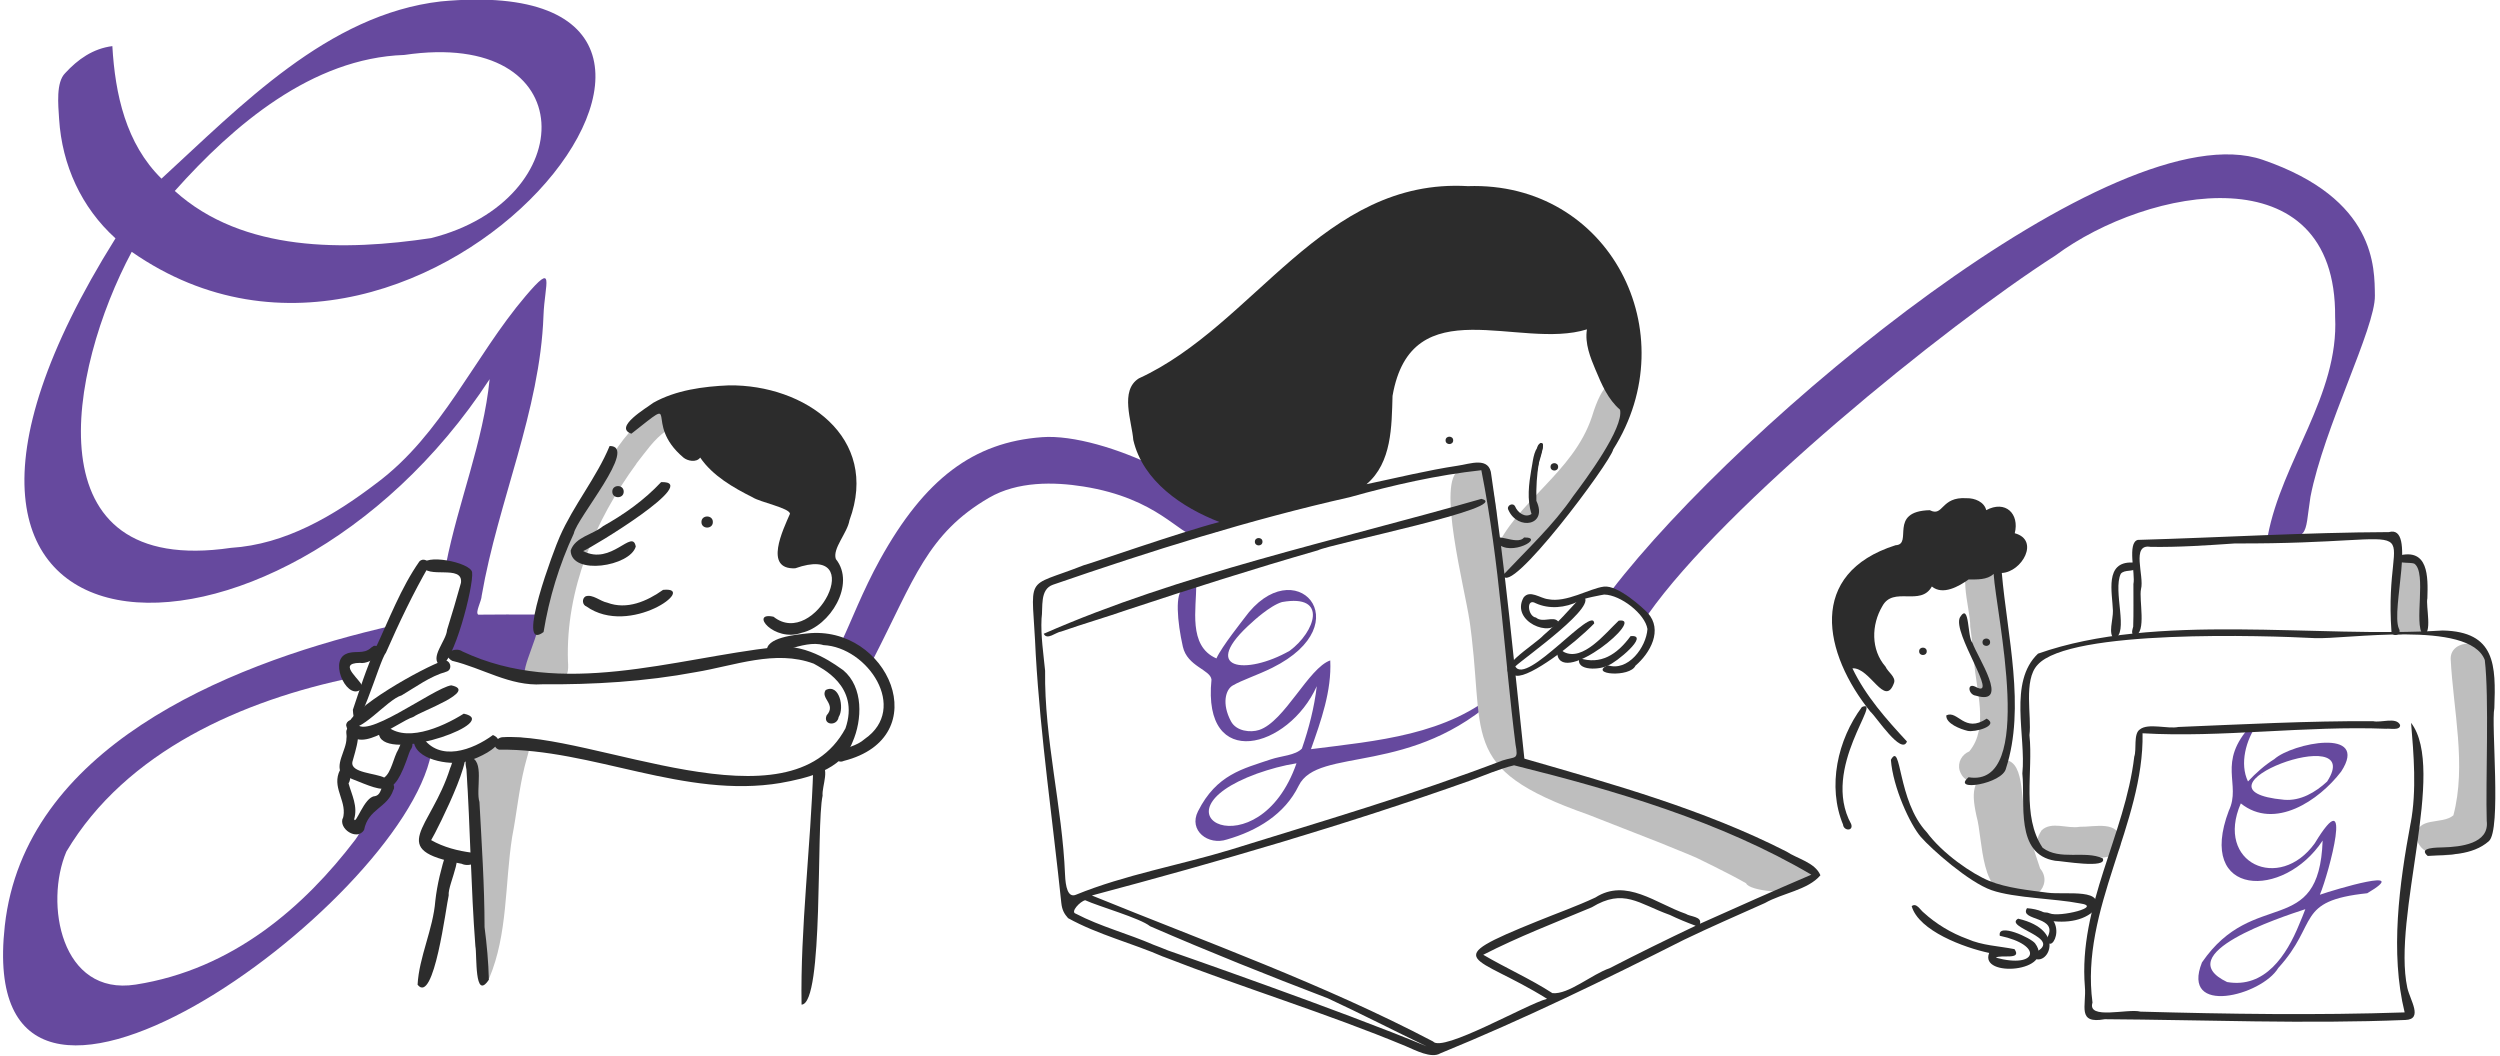 <?xml version="1.0" encoding="utf-8"?>
<svg version="1.1" id="Layer_1" xmlns="http://www.w3.org/2000/svg" x="0px" y="0px"
     viewBox="265 90 3150 1330">
<style type="text/css">
	.st0{fill:#66499E;}
	.st1{fill:#BEBEBE;}
	.st2{fill:#2C2C2C;}
	.st3{fill:#CC66FF;}
</style>
<path class="st0" d="M2295.23,834.33c0.81,6.64,15.24,1.63,17.95,6.5c3.32,5.97,9.08,8.34,13.71,11.18
	c7.71,4.74,9.79,17.73,14.79,11.9c96-136.31,370.78-360.46,513.21-452.03c116.98-86.74,354.19-130.97,352.36,77.57
	c4.98,98.41-67.24,181.63-84.85,275.87c54.09,4.76,45.83,1.75,53.76-49.3c16.98-87.52,81.84-212.91,81.2-253.51
	c-0.55-34.92,2.07-121.8-141.22-171.11C2931.05,227.71,2458.23,621.6,2295.23,834.33z"/>
<path class="st0" d="M1792.53,1095.52l-0.37,0.45L1792.53,1095.52z M1835.66,1070.02c-0.2,0.09-0.4,0.18-0.6,0.27
	C1835.25,1070.2,1835.46,1070.11,1835.66,1070.02 M1848.64,1064.82c16.28-5.77,32.88-10.35,49.95-13.07
	C1850.89,1188.82,1707.61,1116.34,1848.64,1064.82 M1903.08,975.4c-0.15,0.22-0.3,0.44-0.45,0.66
	C1902.78,975.84,1902.93,975.62,1903.08,975.4 M1918.79,947.48c-0.09,0.2-0.17,0.4-0.26,0.6
	C1918.62,947.88,1918.7,947.68,1918.79,947.48 M1815.19,924.73c0.28,0.02,0.56,0.05,0.84,0.09
	C1815.75,924.79,1815.47,924.76,1815.19,924.73 M1827.11,882.22c-0.62,0.63-1.33,1.14-2.01,1.7
	C1825.78,883.36,1826.44,882.8,1827.11,882.22 M1831.03,878.26c-0.76,0.81-1.5,1.63-2.28,2.43
	C1829.51,879.88,1830.28,879.07,1831.03,878.26 M1880.36,848.58c58.8-10.46,41.52,37.77,9.76,61.32
	c-55.19,31.57-115.99,24.26-46.71-36.52C1842.56,874.07,1865.25,852.91,1880.36,848.58 M1756.33,832.02
	c-11.25,3.63-7.97,41.78-0.94,72.78c5.7,25.12,34.74,28.85,36.08,41.51c-11.78,116.54,97.18,87.17,132.67,8.32
	c-3.12,26.82-9.93,53.03-18.72,78.56c-8.17,8.67-26.16,9.2-39.08,13.57c-35.31,11.96-68.44,18.98-91.88,65.51
	c-12.2,24.22,12.89,43.38,36.5,35.48c37.67-10.83,72.69-31.47,90.39-67.76c24.29-49.82,143.26-10.66,253.67-114.92
	c-0.41,0.38-0.82,0.77-1.23,1.16c5.3-4.71,3.07-11.83-1.83-4.83c0.91-0.88,1.83-1.73,2.76-2.6
	c-65.48,57.83-155.14,64.56-237.89,75.13c12.65-35.81,26.15-73.34,24.29-111.8c-27.3,9.31-57.54,77.22-89.68,87.64
	c-10.82,3.51-28.67,1.69-35.4-10.9c-11.87-22.19-6.71-39.93,2.03-45.05c12.07-7.07,31.02-13,49.93-22.39
	c113.02-56.08,27.68-149.43-35.03-62.73c-0.06,0.09-0.06,0.09-0.06,0.09c-0.95,1.51-28.75,36.13-35.21,50.82
	c-36.34-15.66-24.88-63.78-25.55-92.65L1756.33,832.02z"/>
<path class="st0" d="M1578.01,640.83c-86.3,6.31-147.82,52.27-204.31,154.39c-21.67,39.17-36.76,79.1-47.68,101.79
	c8.66,0.9,32.19,37.24,40.1,21.82c50.52-98.5,67.24-156.45,145.12-201.69c35.98-20.89,81.69-20.03,118.62-14.18
	c94.85,15,121.24,61.83,142.19,62.07c6.47,0.07,37.37-7.04,37.28-10.28C1808.05,710.3,1656.71,635.08,1578.01,640.83z"/>
<path class="st1" d="M2186.78,791.78c-0.05,0.06-0.09,0.12-0.14,0.19C2186.68,791.9,2186.73,791.84,2186.78,791.78 M2270.33,618.79
	c-0.1,0.26-0.21,0.51-0.32,0.77C2270.11,619.31,2270.22,619.05,2270.33,618.79 M2270.86,614.97
	c-23.65,71.48-96.45,107.22-122.85,170.94c-0.92,17.14,13.33,36.55,24.94,23.92c38.82-58.85,106.19-114.5,135.59-179.64
	C2324.9,599.45,2297.75,526.56,2270.86,614.97"/>
<path class="st1" d="M2786.36,872.12c0.13,0.95,0.26,1.9,0.39,2.85C2786.63,874.02,2786.5,873.06,2786.36,872.12 M2758.07,788.62
	c-30.87,14.26-10.09,65.91-10.57,91.46c-0.24-1.77-0.48-3.54-0.71-5.3c2.7,17.14,3.94,34.46,6.04,51.68
	c-0.15-1.11-0.3-2.21-0.45-3.32c2.13,36.09,19.17,83.22-6.1,113.64c-9.33,3.85-14.98,13.76-12.18,23.92
	c8.64,25.86,39.34,12.01,49.23-5.73c26.43-39.61,13.38-91.03,8.55-135.19c0.03,0.27,0.07,0.53,0.11,0.8
	C2785,895.54,2796.05,776.68,2758.07,788.62"/>
<path class="st1" d="M2834.37,1181.47c0.18,0.41,0.35,0.82,0.52,1.24C2834.71,1182.29,2834.54,1181.88,2834.37,1181.47
	 M2778.71,1050.02c-26.04,23.24-31.42,31.56-23.24,68.57c8.15,27.85,4.58,108.78,49.78,93.56c18.31,21.88,48.12-6.6,30.35-27.82
	c-7.71-22.68-15.35-45.79-19.27-69.45C2810.39,1092.44,2816.8,1035.1,2778.71,1050.02"/>
<path class="st1" d="M3287.38,797.45c-12.92,18.89-4.21,49.17-6.66,71.08c-0.02,2.93-0.19,17.97,0.76,20.35
	c1.14,2.88,14.25-1.07,19.32-0.97c11.54,0.24,17.38-0.49,16.14-4.1c-0.71-2.08,4-11.88,3.73-15.29
	C3318.78,844.41,3333.65,770.05,3287.38,797.45"/>
<path class="st1" d="M3352.84,919.98c3.22,64.8,20.17,134.07,3.41,197.37c-14.65,12.36-46.23,0.61-46.79,27.49
	c8.24,42.1,90.57,19.23,93.58-13.32c6.38-69.01,1.27-143.34-3.51-211.04C3399.76,894.71,3352.62,894.06,3352.84,919.98"/>
<path class="st1" d="M2837.53,1136.07c-24.88,37.64,34.19,37.56,57.77,35.47c16.23-1.19,41.68,1.89,42.05-21.04
	c-1.46-27.66-33.46-18.29-51.88-18.75C2869.8,1134.61,2850.24,1124.4,2837.53,1136.07"/>
<path class="st1" d="M2226,1099.59c-0.07-0.03-0.14-0.06-0.21-0.09C2225.86,1099.53,2225.93,1099.56,2226,1099.59 M2230.55,1101.51
	c-1.51-0.65-3.04-1.28-4.56-1.92C2227.51,1100.25,2229.03,1100.89,2230.55,1101.51 M2282.43,1080.34c0.79,0.33,1.58,0.67,2.36,1
	C2284,1081.01,2283.21,1080.67,2282.43,1080.34 M2118.17,677.74c46.32-10.48,29.67,141.56,39.22,173.88
	c-0.24-1.76,2.26,9.64,2.02,7.87c27.64,140.89-13.13,200.87,77.33,206.54c-0.76-0.32,50.75,14.91,51.46,15.31
	c21.18,11.87,140.01,44.44,207.22,75.37c28.16,12.96,55.23,20.73,54.19,34.01c-0.4,5.09-11.58,11.56-18.59,18.59
	c-8.14,8.16-62,3.66-65.92-6.38c-21.31-12.38-63.97-32.76-62.95-32.32c-15.39-6.72-31.11-12.6-46.57-19.16
	c1.59,0.67-90.45-35.41-89.78-35.13c-167.77-58.83-127.09-99.45-150.1-250.65c0.24,1.77,0.48,3.55,0.71,5.3
	c-5.4-37.91-42-177.09-12.31-188.51L2118.17,677.74z"/>
<path class="st1" d="M1097.02,605.37c-47.25,18.7-76.58,86.94-99.43,130.11c-29.5,48.01-45.9,101.54-58.31,155.96
	c-5.97,15.28-16.68,33.99-12.58,50.17c4,2.92,11.3-0.12,14.42,2.61c4.55,6.41,19.3,1.85,26.78,2.31
	c13.64,0.26,13.49-13.19,12.73-23.2c-3.01-90.21,33.81-177.37,86.36-249.15l-0.34,0.22c11.72-14.74,22.28-30.95,37.92-41.74
	C1116.39,639.03,1107.71,603.34,1097.02,605.37"/>
<path class="st1" d="M906,1019.29c-21.07,2.88-40.08,12.43-46.49,26.22c-14.08,30.33,5.08,79.54,1.21,111.92
	c2.65,36.84,6.33,73.75,5.43,110.81c2.47,13.15-8.24,59.67,15.27,54.27c23.52-55.65,19.67-118.87,28.88-177.87
	c5.75-29.49,8.48-59.47,15.71-88.68C932.22,1030.01,942.44,1016.67,906,1019.29"/>
<path class="st2" d="M2131.6,718.56c-182.98,52.47-380.64,94.79-551.51,169.98c4.17,8.63,15.39-2.06,21.97-2.79
	c27.91-9.79,56.33-17.96,84.26-27.68c79.34-26.28,159.01-51.62,239.35-74.7C1939.15,775.89,2173.9,728.66,2131.6,718.56"/>
<path class="st2" d="M1846.14,772.57c-0.05,6.2,9.63,6.2,9.59,0C1855.78,766.37,1846.09,766.37,1846.14,772.57"/>
<path class="st2" d="M1718.67,1280.51c-32.37-14.09-67.24-23.07-98.22-39.29c-7.32-1.99,5.69-15.71,11.91-16.92
	c16.53,7.63,69.49,22.67,81.75,32.76c73.93,32.13,148.63,62.01,223.71,90.72l-0.24-0.15c42.03,19.53,83.25,40.71,124.99,60.77
	c-106.58-44.61-325.67-120.74-325.67-120.74C1730.32,1284.92,1723.73,1282.41,1718.67,1280.51 M2221.04,1341.36
	c-27.7-17.93-58.47-31.5-87.16-48.35c44.42-22.75,90.87-40.57,136.83-59.85c40.22-24.37,58.75-4.55,97.96,9.53
	c-0.06-0.03-0.11-0.08-0.17-0.12c10.75,5.2,21.86,9.75,33.02,13.88c-35.7,16.92-73.49,35.52-108.28,53.45
	C2270.33,1317.75,2241.28,1343.4,2221.04,1341.36 M2116.88,1073.73c18.35-6.6,37.08-14.98,55.85-19.45
	c127.53,31.79,260.46,70.67,374.55,137.83c-48.54,20.74-92.87,40.58-140.34,61.82c2.74-9.33-12.42-8.79-17.83-12.51
	c-37.64-12.97-75.12-45.41-113.92-20.56c-24.28,11.34-48.27,19.73-72.6,29.68c-128.07,51.7-78.94,41.43,11.7,97.95
	c-26.28,7-131.92,68.15-143.64,53.75c-138.27-72.51-285.41-125.04-429.89-183.92C1800.96,1175.66,1960.76,1129.25,2116.88,1073.73
	 M1965.91,716.41c53.61-15.07,110.11-27.93,165.58-33.94c23.51,118.63,29,234.63,43.06,345.45c3.85,20.19,0.08,14.87-16.41,20.29
	c-112.36,42.95-228.12,76.79-342.74,112.46c-64.78,19.72-132.75,31.38-194.83,56.75c-10.12,4.13-13.02-10.38-13.62-25.41
	c-3.44-85.44-26.24-170.79-25.11-256.84c-2.04-20.82-5.61-44.26-4.51-65.65c2.12-14.38-2.65-36.88,14.49-42.8
	C1714.64,784.32,1839.88,744.82,1965.91,716.41 M2114.52,324.53c-182.72-10.7-268.44,175.21-414.59,242.25
	c-24.3,15.26-8.8,54.01-6.98,77.58c12.06,52,61.73,85.25,108.5,103.37c-50.09,12.98-164.5,53.19-170.89,54.45
	c-77.57,30.66-64.97,7.61-60.46,113.4l-0.03-0.61c6.14,104.98,21.33,208.67,32.2,312.84c0.93,8.91,3.87,13.86,8.53,19.06
	c37.61,20.82,80.92,31.53,120.25,48.72l-0.48-0.26c101.15,39.52,205.18,71.04,305.57,112.77c12.21,5.17,32.36,15.99,43.69,9.1
	c104.9-42.94,205.93-91.98,306.98-143.08c33.67-16.2,68.01-31.09,102.1-46.35c21.73-12.43,54.21-16.35,69.82-34.93
	c-6.72-16.13-29.1-20.77-42.93-29.97c-104.14-53.01-218.21-84.77-330.1-117c-12.8-118.95-23.87-239.13-41.65-357.34
	c-1.9-24.16-27.37-13.75-42.17-11.78c-38.62,5.83-76.8,15.3-115.04,23.33c32.11-27.34,31.58-73.16,32.76-111.25l-0.01,0.01
	c23.77-136.84,160-57.28,244.95-83.86c-2.87,17.82,4.3,35.47,10.96,51.34l-0.14-0.42c7.92,19,15.64,37.05,30.88,50.36
	c5,22.8-42.79,87.31-59.23,109.14c-24.22,35.58-59.31,68.48-87.91,98.99c6.4,30.55,135.53-142.33,138.56-158.15
	C2390.52,509.37,2292.87,318.44,2114.52,324.53L2114.52,324.53z"/>
<path class="st2" d="M2297.12,634.95c-0.01,0.04-0.04,0.09-0.05,0.12l0.11-0.26C2297.16,634.86,2297.15,634.9,2297.12,634.95"/>
<path class="st2" d="M2206.41,648.11c-5.62,11.88-5.9,26.09-4.43,38.94C2200.04,676.77,2213.92,652.74,2206.41,648.11"/>
<path class="st2" d="M2218.67,678.22c-0.05,6.2,9.63,6.2,9.59,0C2228.3,672.02,2218.62,672.02,2218.67,678.22"/>
<path class="st2" d="M2206.04,648.13c-5.06,2.72-6.36,11.34,1.74,8.91C2208.33,654.08,2211.59,647.58,2206.04,648.13"/>
<path class="st2" d="M2209.31,651.83c0-0.04,0.01-0.09,0.01-0.14C2209.33,651.74,2209.31,651.78,2209.31,651.83"/>
<path class="st2" d="M2086.43,644.87c-0.05,6.2,9.64,6.2,9.59,0C2096.06,638.67,2086.38,638.67,2086.43,644.87"/>
<path class="st2" d="M2195.11,737.02l-0.04,0.3C2195.04,737.25,2195.11,737.12,2195.11,737.02 M2204.68,650.74
	c-8,7.86-8.14,21.43-10.39,32.04c0.05-0.42,0.11-0.85,0.16-1.27c-3.12,18.63-5.64,37.77,0.27,56.11
	c-8.14,5.45-17.63-1.86-20.77-9.71c-3.06-5.4-11.45-0.51-8.28,4.84c11.51,25.86,50.01,19.86,35.16-11.68
	c-0.43-16.57,0.52-33.33,3.37-49.67C2203.87,666.18,2214.92,645.28,2204.68,650.74"/>
<path class="st2" d="M2209.29,649.92c-0.03-0.07-0.06-0.14-0.1-0.21C2209.22,649.78,2209.25,649.84,2209.29,649.92"/>
<path class="st2" d="M2209.31,651.83c0.01-0.04,0.01-0.09,0.01-0.12C2209.33,651.74,2209.31,651.79,2209.31,651.83"/>
<path class="st2" d="M2159.13,768c0.3,0.23,0.6,0.46,0.88,0.69C2159.71,768.46,2159.42,768.23,2159.13,768 M2185.31,767.22
	c-8.83,11.45-41.2-10.46-33.5,7.13C2168.16,792.18,2212.86,766.74,2185.31,767.22"/>
<path class="st2" d="M2171.14,934.53C2171.14,934.53,2171.14,934.54,2171.14,934.53C2171.14,934.54,2171.14,934.53,2171.14,934.53
	 M2252.61,846.97c-0.16,0.2-0.31,0.4-0.47,0.61C2252.3,847.37,2252.45,847.17,2252.61,846.97 M2258.33,840.81
	c-15.4,16.58-30.74,34.46-48.27,49.37c-11.25,12.47-69.66,46.64-34.4,51.23c17.64,2.3,72.61-39.72,98.02-65.83
	c-0.29-24.82-85.95,79.44-99.38,54.05C2184.67,919.57,2284.62,849.56,2258.33,840.81"/>
<path class="st2" d="M2304.59,872.02c-16.67,15.62-45.1,52.05-69.23,39.4c-2.76-3.08-8.35-0.74-8.18,3.38
	C2234.96,954.47,2340.15,866.79,2304.59,872.02"/>
<path class="st2" d="M2265.73,922.09c0.11,0.01,0.22,0.03,0.33,0.04C2265.95,922.12,2265.84,922.1,2265.73,922.09 M2319.53,891.54
	c-17.25,23.51-37.86,36.39-64.52,27.67c-4.99,16.81,27.04,14.84,36.37,9.06C2300.05,925.91,2345.12,889.06,2319.53,891.54"/>
<path class="st2" d="M2341.08,862.2c-5.66-5.9-37.28-35.28-55.21-33.05c-17.93,2.23-47.33,20.67-70.41,15.81
	c-9.7-1.01-23.04-12.29-30.78-2.04c-16.71,30.26,35.7,51.26,43.66,30.26c-5.73-7.58-19.48,2.24-28-5.06
	c-10.39-1.23-12.91-25.25-0.39-18.07c17.16,7.86,37.37,5.85,54.03-2.42c3.42-3.48,32.13-8.5,32.29-8.49
	c20.85,0.42,51.61,24.51,54.51,43.42c-1.49,22.98-24.53,54.15-50.17,45.62c-24.15,11.71,28.17,15.87,35.08,0.56
	C2344.37,912.72,2360.55,883.78,2341.08,862.2z"/>
<path class="st3" d="M2295.38,828.57c-0.01,0-0.01,0-0.01,0C2295.38,828.57,2295.38,828.57,2295.38,828.57"/>
<path class="st3" d="M3114.8,990.68c0.35-0.03,0.7-0.05,1.06-0.07C3115.52,990.46,3115.17,990.55,3114.8,990.68"/>
<path class="st0" d="M3071.12,1327.37c-73.68-35.3,67.2-81.51,98.59-91.81c-2.43,6.45-5.01,12.83-7.74,19.17v-0.01
	C3146.22,1293.41,3118.93,1335.69,3071.12,1327.37 M3195.42,1143.68c0.01-0.02,0.03-0.04,0.04-0.05c-0.11,0.16-0.21,0.32-0.32,0.49
	L3195.42,1143.68z M3118.93,1062.12c-0.19,0.12-0.39,0.26-0.57,0.39C3118.54,1062.38,3118.74,1062.25,3118.93,1062.12
	 M3142.96,1097.71c-133.38-12.36,105.27-101.85,54.22-22.97C3182.56,1088.3,3163.55,1099.49,3142.96,1097.71 M3101.6,1003.67
	c-0.01,0-0.02,0-0.02,0c0.02,0,0.03-0.01,0.05-0.01c-44.29,47.7-12.09,73.91-28.31,107.82c-41.35,109.07,68.91,112.32,118.21,37.63
	c-4.46,124.65-86.85,58.48-152.07,153.58c-27.01,67.97,75.25,41.91,96.16,6.97c51.54-56.53,21.09-84.57,112.12-94.18
	c58.09-34.27-40.69-4.71-59.7,1.89c11.61-27.55,43.18-146.76-6.47-64.76c-44.58,61.81-125.99,25.12-93.14-50.32
	c42.76,34.21,98.65-3.75,126.43-40.09c36.46-55.86-61.77-35.92-84.2-15.71c-12.31,7.72-23.25,17.54-33.2,28.14
	c-10.79-22.41-2.45-52.43,11.5-71.88C3106.51,1003.05,3104.06,1003.36,3101.6,1003.67"/>
<path class="st0" d="M688.02,176.6c-0.89,0.4-1.79,0.79-2.67,1.19C686.23,177.39,687.13,176.99,688.02,176.6 M774.36,159.24
	c226.28-33.49,223.21,183.19,33.8,230.77c-107.85,16.14-237.09,18.26-322.93-59.4C559.23,247.6,658.13,163.16,774.36,159.24z
	 M820.52,91.78C677.93,108.15,567.6,224.29,468.48,315.09c-44.92-44.13-58.42-106.43-61.92-166.99
	c-24.48,3.12-43.45,16.66-59.43,34.03c-11.67,11.58-8.82,39.58-7.63,58.12c3.71,57.63,27.89,111.07,71.03,150.07
	C55.22,957.74,614.07,978.18,881.93,567.72c-7.89,79.1-39.61,154.99-54.93,233.21c26.28,2.98,26.4,21.43,21.35,43.42
	c-7.18,26.2-11.27,53.83-23.02,78.44c8.58-12.33,25.22-0.66,35.64,5.58c21.72,1.37,43.62,4.43,65.05,9.58
	c-0.77-15.98,30.81-73.72,13.15-73.62c-23.86,0-47.74-0.21-71.6,0.15c-4.16-2.89,4.23-17.11,4.33-23.82
	c20.51-118.57,73.62-233.02,77.88-353.03c1.42-39.97,15.59-69.39-22.57-24.55c-65.02,76.42-105.15,174.5-188.16,236
	c-53.33,40.71-114.58,76.94-183.02,81.22c-253.24,37.11-204.75-223.71-125.07-373.01C805.43,668.71,1292.32,47.49,820.52,91.78"/>
<path class="st0" d="M339.97,1246.06c0.06,0.53,0.11,1.05,0.16,1.57C340.08,1247.1,340.02,1246.58,339.97,1246.06 M742.35,882.33
	c-194.38,46.8-446.56,151-471.32,374.24c-40.52,365.41,499.9-24.58,537.32-217.38c1.34-6.89-4.91-9.73-6.28-12.5
	c-3.26-6.55-11.95-11.28-21.58-3.47c-8.58,6.95-12.1,23.83-16.47,33c-3.76,7.89-11.65,23.82-19.98,35.44
	c-5.43,7.57-12.2,11.58-14.17,16.31c-5.03,14.02-8.56,28.69-17.12,39.93c-64.03,84.09-154.09,163.56-276.85,182.68
	c-94.16,14.67-115.04-102.2-87.27-167.57c75.25-126.57,222.55-190.97,361.71-219.45c-7.08-4.94-12.23-20.9-0.31-22.73
	c9.19-0.33,15.32-1.23,19.72-9.35c18.34,1.44,16.69-17.66,24.04-31.92C749.97,880.47,746.16,881.42,742.35,882.33"/>
<path class="st3" d="M732.43,915.47c-0.22,0.14-0.49,0.21-0.63,0.43c0.65-0.26,1.31-0.51,1.96-0.77
	C733.32,915.22,732.88,915.33,732.43,915.47"/>
<path class="st3" d="M731.86,940.25c-0.1,0.14-0.2,0.29-0.31,0.43c1.1,0.14,1.03-0.83,1.28-1.65
	C732.51,939.44,732.19,939.84,731.86,940.25"/>
<path class="st3" d="M708.22,926.48c0.02-0.02,0.07-0.04,0.07-0.06C708.27,926.44,708.24,926.46,708.22,926.48"/>
<path class="st3" d="M808.14,933.54c-4.91,3.69-14.16,4.39-15.63,10.76c6.07-4.77,12.91-8.33,19.24-12.72
	C810.55,932.23,809.34,932.88,808.14,933.54"/>
<path class="st3" d="M785.22,1025.61c-0.03-0.01-0.06-0.01-0.08-0.01C785.16,1025.6,785.19,1025.61,785.22,1025.61"/>
<path class="st3" d="M868.23,540.51c0.71-1.07,1.42-2.14,2.15-3.21C869.65,538.37,868.94,539.44,868.23,540.51"/>
<path class="st2" d="M3298.24,1334.69c-19.3-89.85,49.83-275.07,4.72-333.93c3.22,38.97,7.29,85.17-0.57,126.74
	c0.05-0.42,0.11-0.85,0.16-1.27c-14.58,77.92-26.16,164.15-7.7,239.4c-110.73,3.75-222.21,2.07-332.96-0.98
	c-15.49-4.24-67.41,10.85-60.34-11.4c-15.76-117.72,65.2-225.56,63.07-339.32c98.52,5.81,205.79-9.71,307.14-5.67
	c3.72-0.76,17.92,2.74,17.36-4.8c-4.75-10.46-24.12-2.39-34.03-4.79c-81.89-0.41-163.62,3.98-245.38,7.32
	c-13.12,2.87-38.02-5.32-48.42,3.06c-8.48,5.41-3.82,25.25-7.12,34.32c-11.55,98.48-70.59,187.8-62.21,290.01
	c2.14,23.84-10.49,47.27,25.06,40.82c125.64,0.79,253.25,6.17,378.83,0.95c-0.02,0-0.03,0-0.05,0.01
	C3318.48,1374.3,3301.74,1350.31,3298.24,1334.69z M3298.6,1365.16c0,0-0.11,0.09-0.11,0.08L3298.6,1365.16z"/>
<path class="st2" d="M2903.42,1177.76c0.24,0.03,0.47,0.06,0.71,0.09C2903.9,1177.83,2903.66,1177.79,2903.42,1177.76
	 M3342.76,884.42c-159.18,9.92-360.99-23.39-509.92,29.2c-37.64,35.9-14.8,103.5-19.68,150.99c3.85,37.32-9.45,101.87,41.3,109.95
	c7.95,0.07,66.65,10.65,59.99-3.03c-22.61-10.39-54.01,3.06-75.75-13.36c-26.77-40.1-11.72-95.8-16.6-141.9
	c3.07-23.78-7.92-69.14,10.19-88.5c40.03-45.35,289.14-36.88,348.83-33.76c38.8,2.02,195.26-23.67,214.72,27.61
	c5.63,47.33,0.91,153.81,2.44,202.68c3.64,29.1-33.56,32.81-55.04,33.4c-6.43,0.32-32.39-0.33-19.31,10.79
	c26.04-1.7,55.98-0.24,77-18.58c16.13-14.1,2.67-147.79,6.95-167.64C3409.82,928.15,3409.53,885.83,3342.76,884.42"/>
<path class="st2" d="M3280.45,798.28c-0.02,0.12-0.04,0.25-0.06,0.38C3280.42,798.53,3280.44,798.4,3280.45,798.28 M3275.01,760.45
	c-105.52,0.44-210.92,6.83-316.34,9.82c-13.72,3.4-2.85,43.08-5.57,55.59c-0.12,17.72,0.35,36-0.27,53.67
	c-0.92,3.91-3.39,9.71,2,11.35c15.23-3.31,5-45.56,7.86-58.69c4.33-16.55-12.95-57.47,12.04-53.13c35.49,0.56,70.88-1.89,106.26-4.3
	c266.99,0.95,185.97-44.03,197.3,111.62c3.11,7.63,13.31,2.28,9.3-4.34C3277.2,858.22,3310.26,750.54,3275.01,760.45"/>
<path class="st2" d="M2951.59,798.77c-35.02-1.13-25.09,37.56-24.3,60.78c0.37,10.75-6.37,29.26,1.49,34.98
	c19.39-5.65-2.08-60.28,8.46-81.68c4.97-5.61,15.04-1.82,19.77-7.04C2959.23,802.24,2955.59,797.61,2951.59,798.77"/>
<path class="st2" d="M3286.97,790.2c-6.45,12.12,14.17,7.27,20.2,10.13c15.79,11.18-0.99,76.05,10.58,89.12
	c12.71,0.92,3.52-36.39,5.73-45.6C3324.39,816.42,3324.99,780.11,3286.97,790.2"/>
<path class="st2" d="M1098.01,697.48c-21.19,22.6-46.16,40.37-73.1,55.44c-12.86,10.79-35.22,13.54-40.88,30.83
	c0.82,31.78,74.99,19.94,82.04-5.11c-4.13-23.34-30.7,24.39-66.28,5.71C1011.61,779.46,1150.04,695.7,1098.01,697.48"/>
<path class="st2" d="M1148.82,747.76c-0.08,9.31,14.46,9.31,14.38,0C1163.28,738.45,1148.74,738.45,1148.82,747.76"/>
<path class="st2" d="M1036.49,709.46c-0.08,9.31,14.46,9.31,14.38,0C1050.95,700.15,1036.41,700.15,1036.49,709.46"/>
<path class="st2" d="M1033.13,651.95c-16.36,39.59-45.36,74.35-62.84,114.23c-5.93,12.67-57.02,147.81-20.4,120.19
	c6.96-42.76,19.78-84.8,38.09-124.12C991.34,743.16,1069.93,651.78,1033.13,651.95"/>
<path class="st2" d="M1100.47,833.23c-20.33,14.43-45.61,25.48-70.37,16.11c-8.98-1.74-18.06-10.85-27.09-8.02
	c-5.21,2.84-4.43,11.16,1.21,12.94l-0.42-0.18C1058.63,892.95,1145.49,828.67,1100.47,833.23"/>
<path class="st2" d="M1183.31,575.56c-32.13,1.34-66.89,5.98-95.26,21.99c-8.51,6.59-50.45,30.91-27.51,38.91
	c65.96-51.9,12.73-14.46,65.71,30.18c4.96,4.03,15.99,6.67,21.01-0.11c15.46,22.87,41.99,38.08,66.18,50.17
	c9.09,5.98,46.84,13.52,46.9,20.69c-8.6,19.93-33.46,70.51,6.66,68.66c93.22-32.93,25.19,102.91-27.37,61.03
	c-30.85-6.68,0.37,32.72,35.53,20.2c35.49-7.89,68.55-61.2,43.02-92.85c-4.63-13.18,14.52-32.84,17.15-48.87
	C1374.07,640.75,1278.66,574.32,1183.31,575.56L1183.31,575.56z"/>
<path class="st2" d="M823.47,922.5c-25.17,8.6-117.65,59.74-120.62,82.67c13.99,12.28,49.8-33.96,68.19-39.01
	c18.18-10.79,35.73-23.92,56.24-29.79C836.28,933.96,832.4,919.91,823.47,922.5"/>
<path class="st2" d="M715.48,1005.3c0.04,0.09,0.07,0.17,0.1,0.26C715.54,1005.47,715.51,1005.39,715.48,1005.3 M833.5,953.52
	c-22.61,3.47-113.91,73.63-120.01,45.59c-4.16-4.56-12.62-1.11-12.29,5.07c10.53,42.52,61.82-3.27,85.21-11.17
	C794.56,986.47,868.2,960.64,833.5,953.52"/>
<path class="st2" d="M756.55,1012.82c0.08,0.2,0.17,0.4,0.25,0.59C756.7,1013.22,756.62,1013.03,756.55,1012.82 M815.71,1005.95
	c-0.2,0.09-0.39,0.17-0.59,0.25C815.31,1006.11,815.51,1006.03,815.71,1005.95 M849.35,989.22c-28.28,17.78-76.29,38.36-99.93,12.74
	c-8.61,0.22-8.71,11.92-5.37,17.57C761.92,1048.04,897.64,999.3,849.35,989.22"/>
<path class="st2" d="M751.12,912.73c0.06-0.13,0.12-0.27,0.18-0.41C751.24,912.45,751.19,912.59,751.12,912.73 M758.04,896.87
	c-0.06,0.15-0.13,0.3-0.19,0.45C757.92,897.17,757.98,897.02,758.04,896.87 M793.53,797.28c-23.49,33.54-38.26,73.28-55.72,110.33
	c0.06-0.15,0.12-0.29,0.19-0.44c-11.41,25.07-19.74,51.45-28.5,77.52c0.04-0.1,0.08-0.2,0.12-0.29
	c2.63,50.22,33.54-63.36,41.5-71.67c0,0.01-0.01,0.02-0.01,0.03c0.24-0.58,0.48-1.15,0.73-1.72c-0.18,0.43-0.36,0.86-0.54,1.29
	c16.39-37.35,34.24-74.89,54.52-109.95C805.97,796.12,797.86,792.8,793.53,797.28"/>
<path class="st2" d="M707.47,1056.21c0.32,0.14,0.64,0.27,0.96,0.4C708.12,1056.47,707.78,1056.37,707.47,1056.21 M766.72,1034.75
	c-0.14,0.33-0.28,0.65-0.41,0.98C766.45,1035.4,766.59,1035.07,766.72,1034.75 M703.36,1007.3c-3.79,3.45-0.89,8.62-1.82,12.96
	c0.26,14.82-16.17,34.42-4.62,46.65c53.63,20.45,62.84,33.57,83.61-28.21c-0.24,0.56-0.48,1.13-0.72,1.71
	c1.01-2.35,2.02-4.7,3.02-7.05c-0.24,0.57-0.49,1.15-0.73,1.72c9.4-12.16-9.63-22.91-12.56-6.93c0.01-0.01,0.01-0.03,0.02-0.04
	c-0.28,0.64-0.55,1.29-0.82,1.93c0.24-0.57,0.48-1.15,0.72-1.72c-0.85,1.95-1.68,3.91-2.51,5.86c0.03-0.06,0.05-0.12,0.07-0.18
	c-6.45,10.66-8.78,29.29-17.92,35.73c-11.13-5.62-42.58-5.87-40.15-19.5C711.56,1039.28,726.77,998.52,703.36,1007.3"/>
<path class="st2" d="M797.02,802.36c5.01,18.21,51.87-2.01,48.79,22.01c-5.45,19.85-11.42,39.67-17.53,59.36
	c-0.81,13.77-22.69,34.98-8.63,44.92c16.36,0,42.48-100.38,40.21-117.64C857.84,798.46,798.18,786.77,797.02,802.36"/>
<path class="st2" d="M736.19,903.69c28.2-0.38-4.12,24.46-17.72,21.53c-31.16,0.3,4.85,23.37,3.25,31.44
	c-17.27,20-42.76-32.05-21.25-42.43c11.38-5.66,22.4,1.24,32.39-8.36L736.19,903.69z"/>
<path class="st2" d="M1327.46,934.44c-5.86-3.69-43.58-34.47-85.13-29.14c-129.83,14.63-269.06,64.48-394.54,5.59
	c-9.69-6.96-27.64,3.49-13.06,11.74c37.94,9.04,73.06,32.28,113.38,29.58c64.83,0.5,129.73-3.37,193.51-15.32
	c48.47-7.99,100.27-28.7,148.65-10.69c9.15,5.43,58.45,27.84,40.04,81.49c-70.73,131.97-319.03,4.36-432.4,11.2
	c-2.08,0.19-4.01,1.05-5.57,2.28c-0.86-1.84-2.83-3.55-6.21-5.04c-25.25,18.68-67.68,34.87-89.32,1.82c-2.53-2.85-7.58-2.71-10.16,0
	c-4.96,26.85,37.89,35.63,59.08,32.77c7.71,0.09,33.44-9.9,43.27-19.97c0.71,1.57,2.2,2.94,4.67,3.8
	c117.57-1.47,233.96,62.3,355.28,41.95c-0.33,0.04-0.65,0.09-0.97,0.13c33.81-5.99,77.49-16.11,91.23-51.64
	C1351.5,997.04,1353.14,955.95,1327.46,934.44z"/>
<path class="st2" d="M1309.66,974.03c0.05,0.12,0.1,0.24,0.15,0.35C1309.76,974.27,1309.71,974.15,1309.66,974.03 M1305.35,959.47
	c-7.08,10.43,13.84,17.79,1.22,31.86c-5.2,12.47,13.39,14.21,15.14,2.09C1329.19,982.04,1322.61,950.72,1305.35,959.47"/>
<path class="st2" d="M1248.3,910.43c-0.16,0.07-0.31,0.13-0.47,0.2C1247.98,910.57,1248.14,910.5,1248.3,910.43 M1281.67,888.17
	c-13.85,1.65-53.04,4.86-50.36,23.14c5.5,9.45,46-16.23,71.21-8.48c55.57,2.59,107.73,79.57,52.13,118.22
	c-10.34,9.23-24.09,11.09-36.15,16.2c-6.16,6.46,2.15,15.18,9.59,11.52C1445.71,1018.92,1383.96,876.49,1281.67,888.17"/>
<path class="st2" d="M856.69,1044.08c-7.34,2.1-4.81,10.12-3.94,15.68c4.84,74.11,5.6,148.49,11.23,222.44
	c2.25,10.58-1.64,70.19,17.02,42.19c-0.58-22.17-2.57-44.25-5.46-66.23c-0.05-52.7-3.65-105.09-6.43-157.68
	C864.08,1085.33,876.29,1046.92,856.69,1044.08"/>
<path class="st2" d="M1272.39,1345.16c-0.03,0.31-0.07,0.62-0.12,0.92C1272.31,1345.78,1272.35,1345.47,1272.39,1345.16
	 M1302.85,1080.17c-0.03,0.21-0.05,0.42-0.08,0.62C1302.79,1080.59,1302.82,1080.39,1302.85,1080.17 M1289.69,1058.44
	c-3.17,98.08-16.4,201.99-14.72,297.41c28.34-0.95,18.12-225.35,26.5-263.26c-1.17-12.22,10.81-36.4-4.59-41.34
	C1292.96,1051.25,1289.69,1054.52,1289.69,1058.44"/>
<path class="st2" d="M730.1,1120.76c-0.08,0.19-0.16,0.39-0.24,0.58C729.94,1121.15,730.02,1120.95,730.1,1120.76 M691.71,1064.09
	c-7.31,20.97,11.53,36.84,5.12,58.02c0.07-0.64,0.16-1.28,0.25-1.91c-6.22,14.06,17.93,29.79,26.65,15.59
	c5.08-26.79,29.4-27.66,36.84-50.42c3.46-5.21-2.27-12.46-8.13-10.56c-6.11,2.23-6.23,9.75-9.42,14.53
	c-1.26,1.88-2.99,3.33-5.76,3.87c-13.45,0.66-24.37,37.92-26.04,28.71c-0.03,0.21-0.05,0.42-0.08,0.63
	c4.99-16.6-2.86-30.8-6.97-45.47C711.41,1065.29,698.43,1045.72,691.71,1064.09"/>
<path class="st2" d="M846.37,1178.26c-0.09-0.01-0.26-0.03-0.35-0.05C846.14,1178.23,846.26,1178.24,846.37,1178.26 M850.1,1162.79
	c0.36,0.05,0.72,0.1,1.08,0.15C850.81,1162.89,850.46,1162.84,850.1,1162.79 M837,1041.06c-1.16,6.48-2.86,12.85-5.64,18.85
	c0.26-0.64,0.54-1.27,0.8-1.91c-24.26,77.2-81.63,102.49,13.86,120.22c-0.46-0.06-0.93-0.13-1.39-0.2c0.71,0.1,1.41,0.2,2.12,0.29
	c-0.13-0.02-0.26-0.03-0.38-0.05c11.74,5.63,29.03-4.41,13.47-13.85c-17.98-2.32-35.71-6.83-51.59-15.85
	C814.56,1138.61,879.79,1009.28,837,1041.06"/>
<path class="st2" d="M827.39,1163.65c-6.33,19.57-11.61,40.8-13.92,61.69c0.01-0.11,0.03-0.23,0.04-0.34
	c-2.77,35.89-20.51,70.77-22.35,105.77c20.74,26.02,35.88-99.06,39.21-112.54C828.51,1203.9,856.94,1155,827.39,1163.65"/>
<path class="st2" d="M2734.56,867.81c-10.32,19.24,50.87,104.69,19.58,87.54c-11.29-5.53-9.11,10.11,0.36,11.18
	c44.17,13.16,1.53-49.23-4.17-66.57C2743.68,893.89,2746.97,847.84,2734.56,867.81"/>
<path class="st2" d="M2762.95,899.18c-0.05,6.2,9.63,6.2,9.59,0C2772.58,892.98,2762.9,892.98,2762.95,899.18"/>
<path class="st2" d="M2683.11,910.67c-0.05,6.2,9.63,6.2,9.59,0C2692.74,904.46,2683.06,904.46,2683.11,910.67"/>
<path class="st2" d="M2717.36,991.35c-0.91,10.33,18.05,17.48,26.98,19.56c8.2,2.01,40.3-6.04,23.9-15.43
	C2740.17,1014.38,2731.9,984.39,2717.36,991.35"/>
<path class="st2" d="M2742.89,717.74c-32.81-2.22-28.91,24.09-46.35,15.09c-53.13,1.33-20.54,43.24-43.13,44.16
	c-111.62,35.44-91.51,135.93-31.04,210.59l-0.49-0.85c7.27,6.8,39.33,55.59,45.87,37.55c-25.65-27.72-51.97-57.14-68.71-92.22
	c22.33-1.34,40.95,50.29,52.4,18.49c2.83-7.46-7.91-13.92-10.68-20.6c-18.58-21.22-17.95-52.68-4.01-76.17
	c13.75-25.64,48.24,0.79,62.39-24.8c13.94,11.54,34.31-0.33,46.23-8.82c10.4-0.15,23.39,0.82,31.63-7.08
	c2.93,49.47,53.89,270.21-31.61,256.27c-22.48,18.83,43.13,8.42,47.19-11.24c24.8-76.47,1.4-168.16-5.3-246.16
	c25.35-1.19,48.2-41.51,16.32-50.07c6.16-24.54-11.7-42.09-35.96-29.08C2765.27,722.58,2753.4,717.46,2742.89,717.74"/>
<path class="st2" d="M2611,980.86c-30.64,41.14-43.88,100.04-23.59,148.55c-0.06-0.16-0.13-0.33-0.2-0.49
	c0.81,8.32,13.49,8.53,10.26-0.62C2558.53,1057.48,2638.54,969.06,2611,980.86"/>
<path class="st2" d="M2777.98,1295.23c0.02,0.13,0.04,0.26,0.06,0.39C2778,1295.49,2777.99,1295.36,2777.98,1295.23
	 M2777.39,1294.87c0.09,0.11,0.17,0.22,0.26,0.33C2777.56,1295.09,2777.47,1294.98,2777.39,1294.87 M2673.72,1231.76
	c8.74,31.05,66.12,52.29,97.65,58.95c-13.07,31.8,84.49,23.96,57.84-12.07c-5.06-6.83-47.79-26.65-44.49-9.57
	c55.68,11.79,47.27,41.87-4.95,27.57c6.42-4.29,33.3,3.57,23.51-10.72c-19.94-3.99-40.57-4.49-59.55-12.89
	c-20.07-7.3-39.22-18.83-54.98-33.23C2684.51,1236.58,2679.69,1226.94,2673.72,1231.76"/>
<path class="st2" d="M2807.83,1247.52c-19.13,11.12,58.49,24.2,21.46,42.62c-2.49,0.73-4.04,3.34-3.34,5.89
	C2843.89,1311.05,2871.05,1262.23,2807.83,1247.52"/>
<path class="st2" d="M2846.96,1261.8c-0.02,0.14-0.03,0.28-0.05,0.41C2846.92,1262.07,2846.94,1261.93,2846.96,1261.8
	 M2819.01,1234.31c-10.56,16.94,42.69,8.97,24.57,38.86C2849.53,1297.81,2878.85,1239.05,2819.01,1234.31"/>
<g>
	<path class="st2" d="M2848.51,1240.97c-0.28-0.04-0.57-0.08-0.85-0.12c0.01,0,0.01,0,0.02,0.01
		C2847.96,1240.89,2848.23,1240.93,2848.51,1240.97z"/>
	<path class="st2" d="M2847.63,1240.85l-0.03,0c0.02,0,0.04,0,0.05,0.01C2847.65,1240.85,2847.64,1240.85,2847.63,1240.85z"/>
	<path class="st2" d="M2885.53,1228.25c-0.02,0-0.04-0.01-0.06-0.01c0,0-0.01,0-0.01,0
		C2885.49,1228.24,2885.51,1228.25,2885.53,1228.25z"/>
	<path class="st2" d="M2844.99,1214.81c-23-3.02-51.54-5.89-73.41-14.81s-59.07-34.42-79.13-61.71c0.08,0.11,0.17,0.22,0.25,0.33
		c-37.31-39.76-31.57-115.72-45.18-91.25c2.59,34.88,24.31,81.65,37.64,97.06c13.33,15.41,60.6,57.27,89.27,67.22
		c28.67,9.95,79.58,10.44,111.04,16.59c30.53,4.19-25.64,17.84-37.8,12.61c-0.15-0.02-0.29-0.04-0.44-0.06
		c0.12,0.02,0.25,0.03,0.37,0.05c-6.05-2.92-17.51-0.36-9.99,7.33c20.73,5.24,48.28,5.11,65.04-9.91
		C2921.07,1208.12,2867.99,1217.84,2844.99,1214.81z"/>
</g>
</svg>
